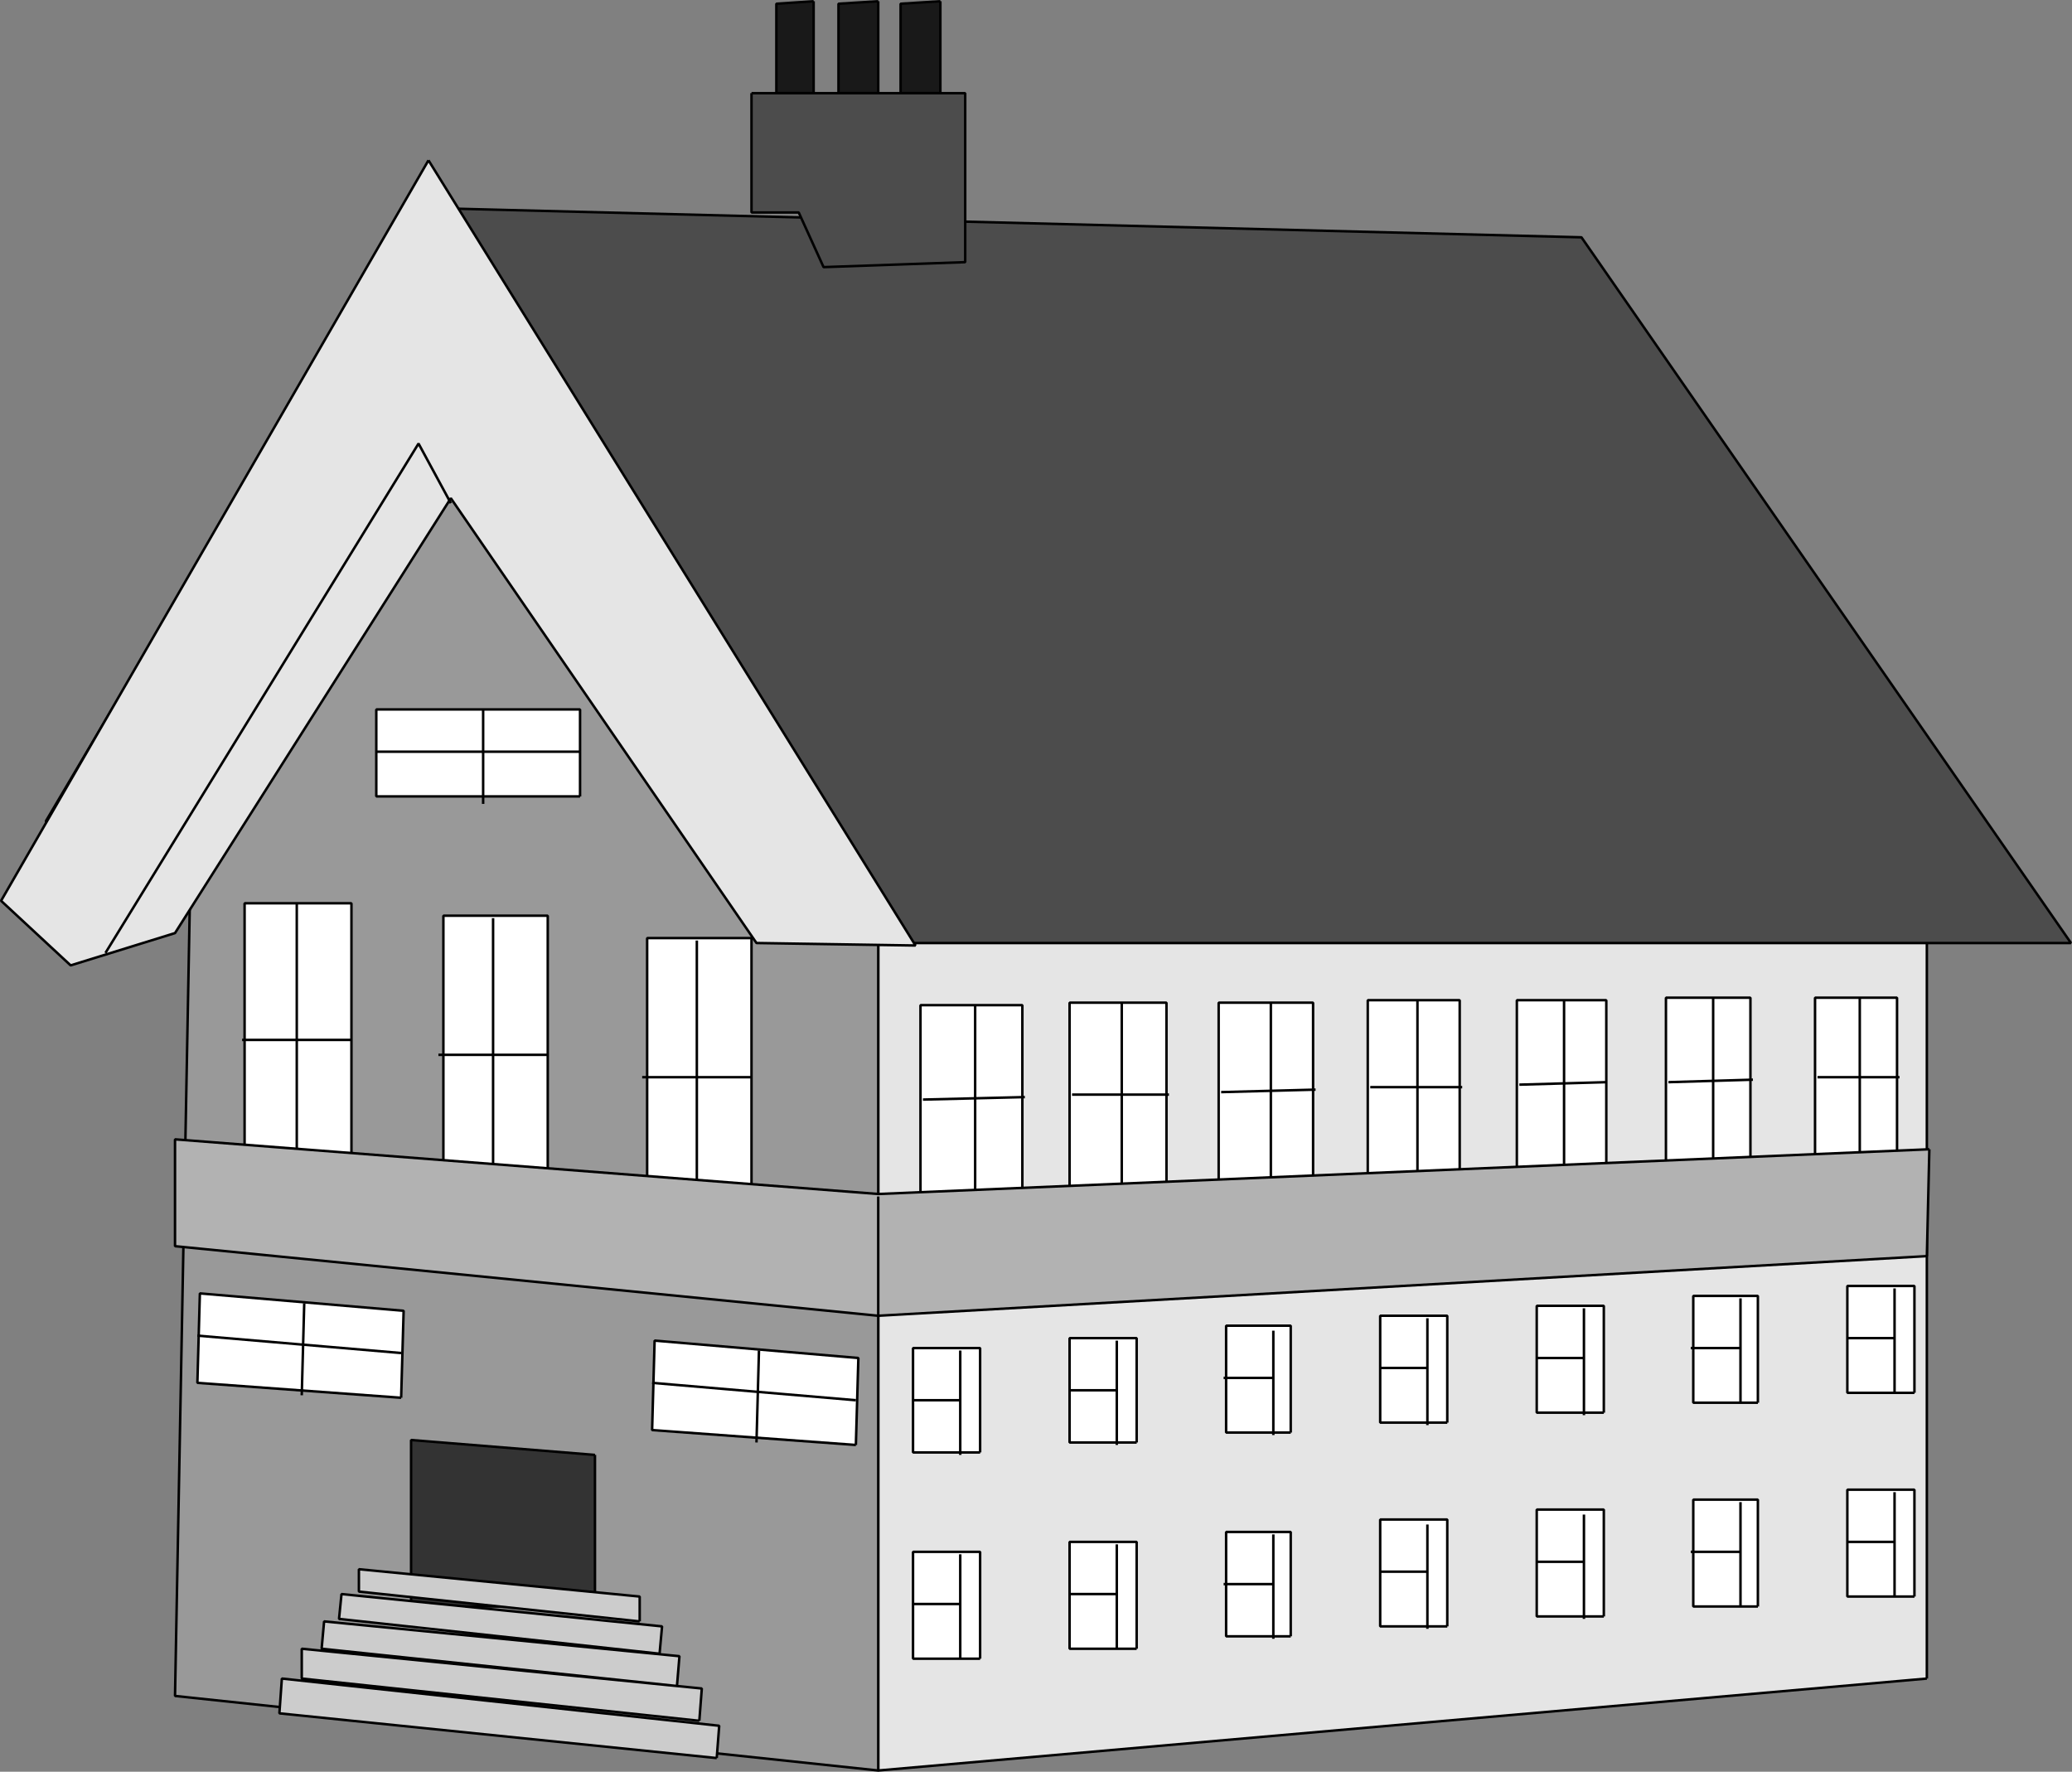 <svg width="833.844" height="712.997" version="1.2" xmlns="http://www.w3.org/2000/svg"><rect width="100%" height="100%" fill="#808080" stroke="none"/><g fill="none" stroke="#000" fill-rule="evenodd" stroke-linejoin="bevel" font-family="'Sans Serif'" font-size="12.5" font-weight="400"><path vector-effect="non-scaling-stroke" d="m775.433 675.499-422 37v-339l422-6v308" fill="#e5e5e5"/><path vector-effect="non-scaling-stroke" d="M353.433 379.499h480l-197-284-472-12-146 247 29 24 306 25" fill="#4c4c4c"/><path vector-effect="non-scaling-stroke" d="m185.433 188.499-109 173-6 321 283 30v-339l-168-185" fill="#999"/><path d="m239.433 585.499-74-6v67h74v-61" fill="#333"/><path d="m265.433 665.499 1-11-129-13-1 10 129 14m-8-13v-10l-113-11v9l113 12m31 55 1-13-176-19-1 14 176 18m-7-15 1-13-161-16v12l160 17m-9-14 1-12-143-14-1 11 143 15" fill="#ccc"/><path vector-effect="non-scaling-stroke" d="m172.433 64.499-172 298 28 26 42-13 111-175 123 179 64 1-196-316" fill="#e5e5e5"/><path d="M378.433.499v37h-16v-36l16-1m-25 0v37h-16v-36l16-1m-26 0v37h-15v-36l15-1" fill="#191919"/><path d="M302.433 37.499h86v68l-57 2-10-22h-19v-48" fill="#4c4c4c"/><path d="m161.433 562.499 1-35-82-7-1 36 82 6" fill="#fff"/><path d="m161.433 544.499-82-7m43-13-1 37"/><path vector-effect="non-scaling-stroke" d="m181.433 202.499-13-24-126 205"/><path d="M763.433 473.499v-72h-33v72h33m-59 2h-34v-74h34v74m-58 3h-36v-76h36v76m-59 2h-37v-78h37v78m-59 3h-38v-80h38v80m-59 2h-39v-82h39v82m-58 3v-84h-41v84h41m-191-4v-116h-42v116h42" fill="#fff"/><path d="M220.433 424.499h-44m22-55v116"/><path d="M302.433 493.499v-116h-42v116h42" fill="#fff"/><path d="M302.433 433.499h-44m22-55v116"/><path d="M141.433 478.499v-115h-43v115h43" fill="#fff"/><path d="M141.433 418.499h-44m22-55v116"/><path d="M770.433 560.499v-43h-27v43h27m-63 4h-26v-43h26v43m-62 4h-27v-43h27v43m-63 4h-27v-43h27v43m-63 4h-26v-43h26v43m-62 4h-27v-42h27v42m-63 4v-42h-27v42h27" fill="#fff"/><path d="M762.433 518.499v42m-62-38v42m-63-38v43m-63-39v43m-62-38v42m-63-38v42m-63-38v42m376-47h-19m-43 4h-20m-43 4h-19m-44 4h-19m-43 4h-20m-43 5h-19m-44 4h-19"/><path d="M233.433 320.499v-35h-82v35h82" fill="#fff"/><path d="M233.433 302.499h-82m43-17v38"/><path d="M770.433 642.499v-43h-27v43h27m-63 4h-26v-43h26v43m-62 4h-27v-43h27v43m-63 4h-27v-43h27v43m-63 4h-26v-42h26v42m-62 5h-27v-43h27v43m-63 4v-43h-27v43h27" fill="#fff"/><path d="M762.433 600.499v42m-62-38v42m-63-37v42m-63-38v42m-62-38v42m-63-38v42m-63-38v42m376-47h-19m-43 4h-20m-43 4h-19m-44 4h-19m-43 5h-20m-43 4h-19m-44 4h-19m381-244v72m-59-72v74m-60-73v76m-59-76v78m-59-77v80m-60-80v82m-59-81v84m372-55h-33m-26 1-34 1m-25 0-35 1m-23 1h-37m-22 1-38 1m-21 1h-39m-19 1-41 1"/><path d="m776.433 462.499-423 18-283-22v43l283 28 422-24 1-43" fill="#b2b2b2"/><path d="m344.433 581.499 1-35-82-7-1 36 82 6" fill="#fff"/><path d="m344.433 563.499-82-7m43-13-1 37"/><path vector-effect="non-scaling-stroke" d="M353.433 481.499v48"/></g></svg>
